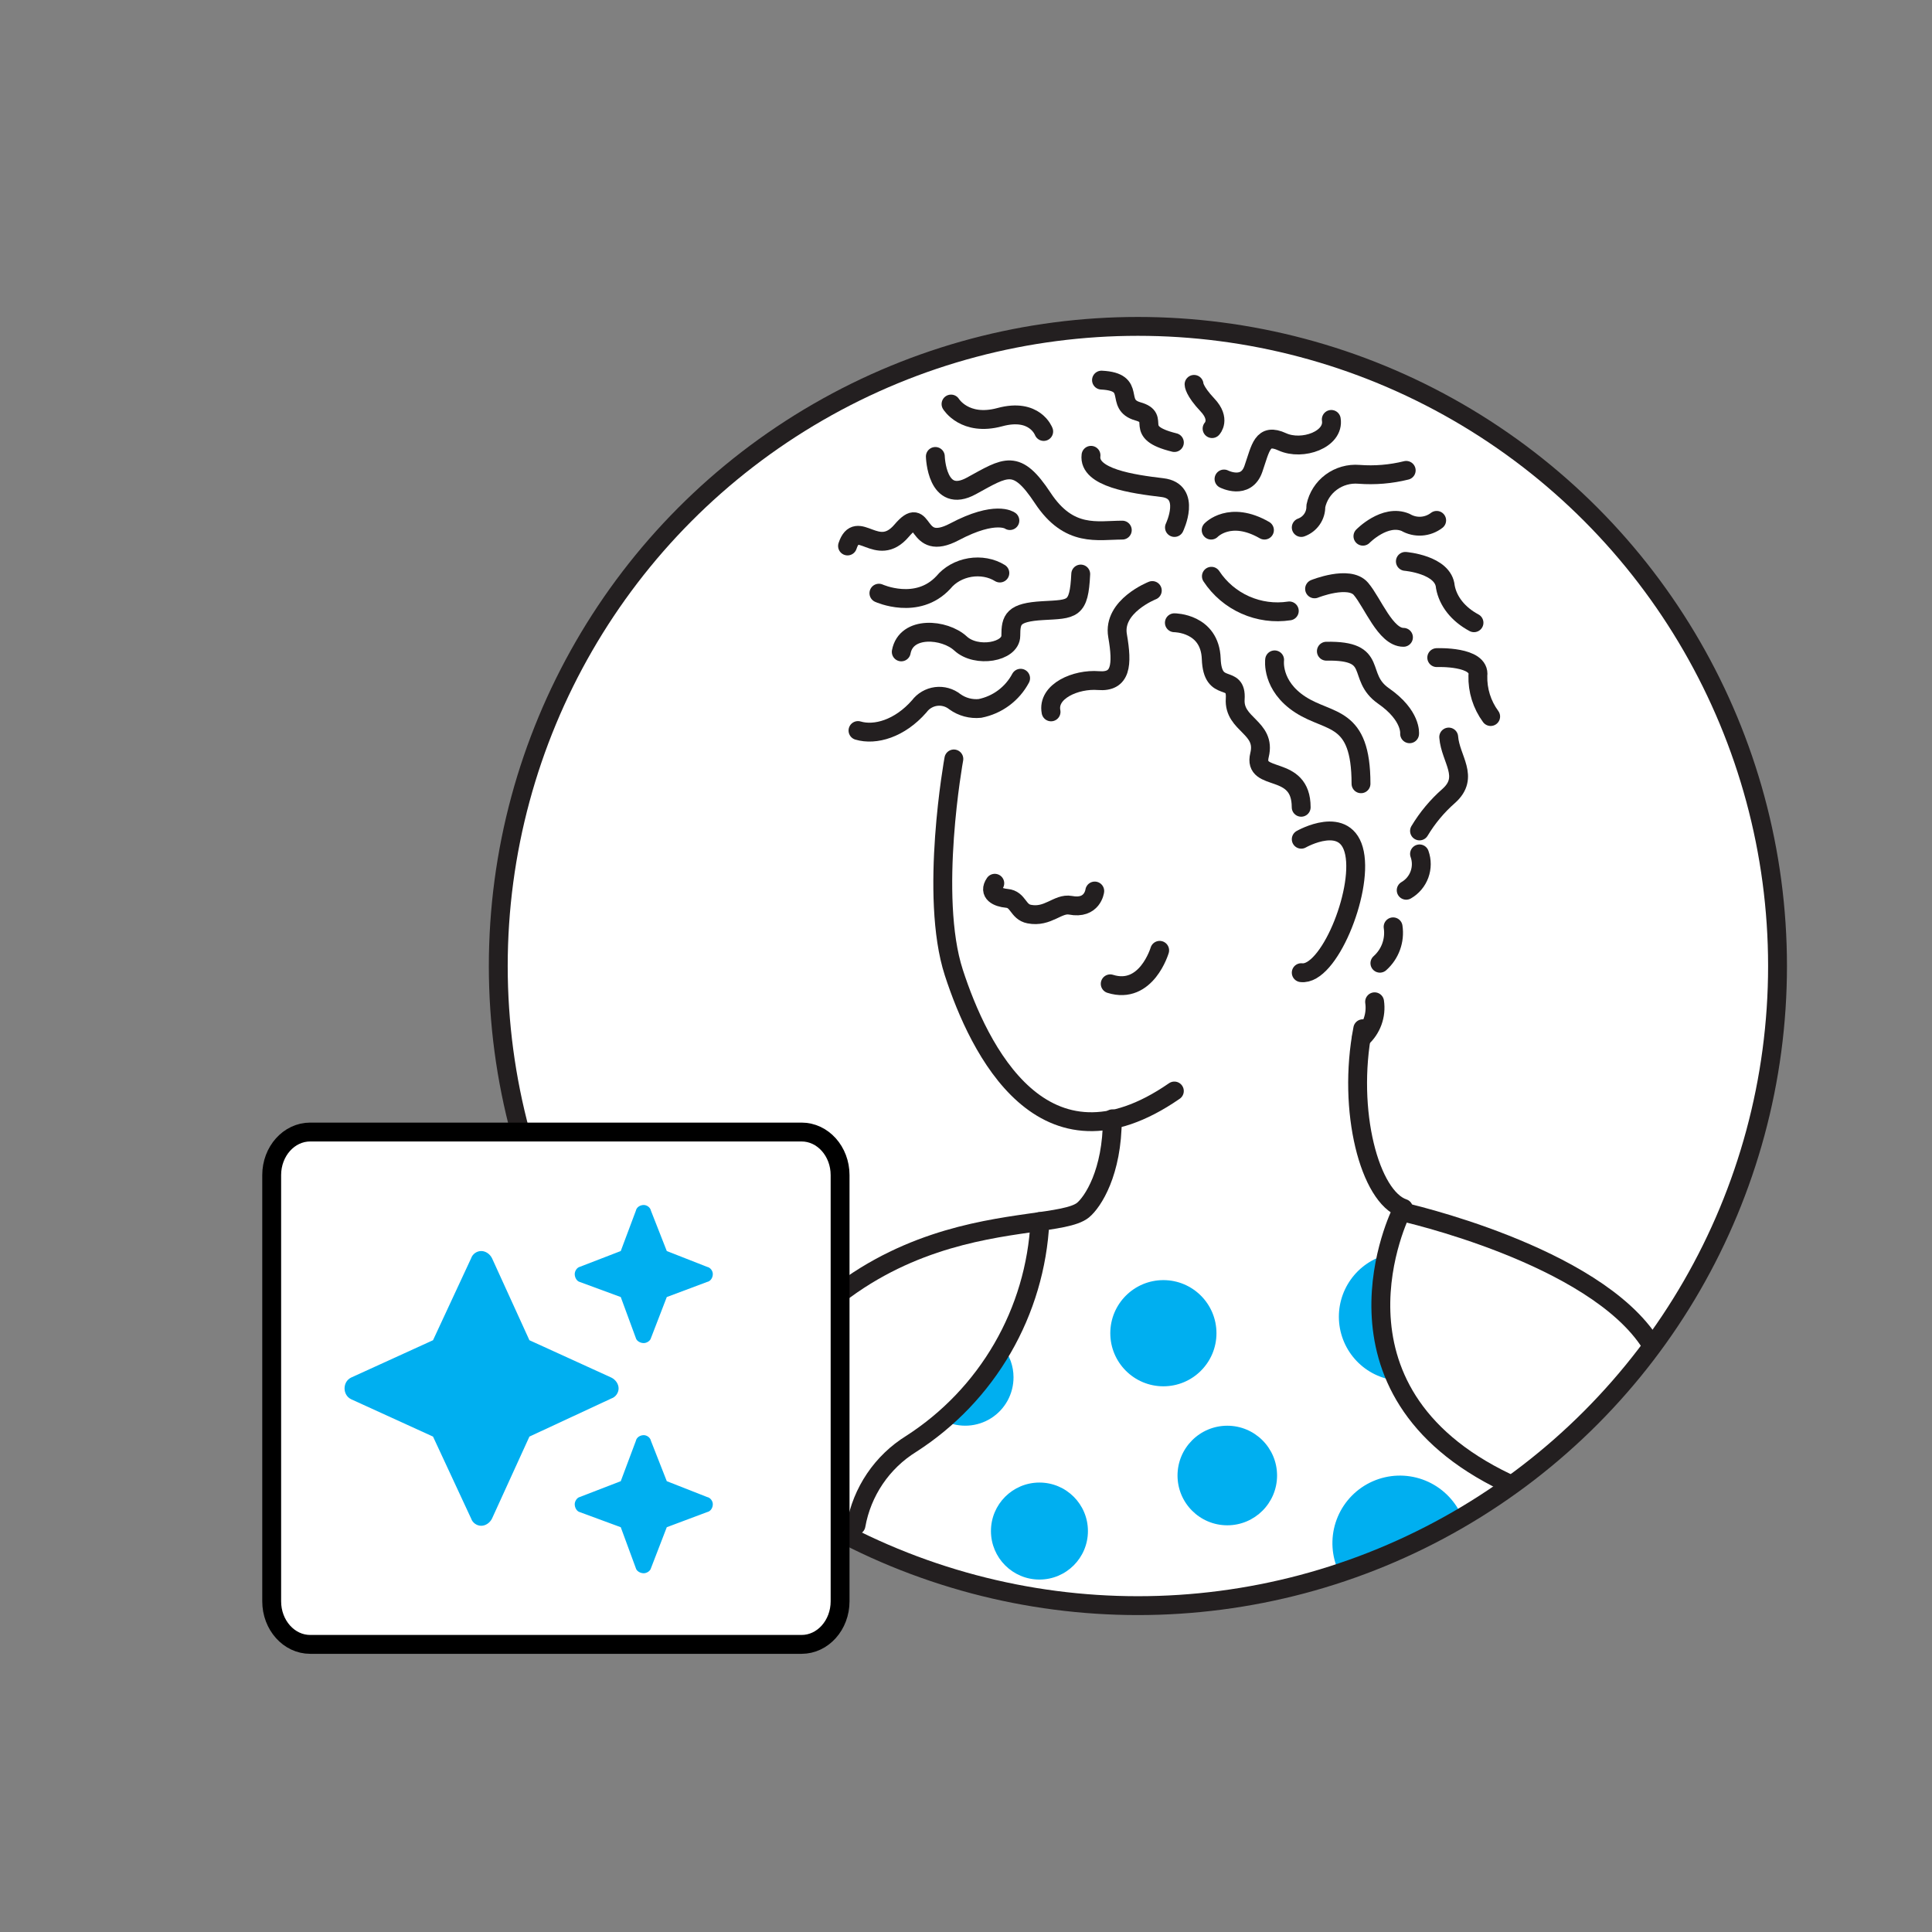 <svg width="128" height="128" viewBox="0 0 128 128" fill="none" xmlns="http://www.w3.org/2000/svg">
<rect x="0" y="0" width="128" height="128" fill="#808080" stroke="none"/>
<circle cx="42.377" cy="42.377" r="42.377" transform="matrix(-1 0 0 1 117.766 21.624)" fill="white"/>
<path d="M95.785 100.701C95.311 101.048 95.077 101.274 94.766 101.465C94.61 101.572 94.44 101.657 94.27 101.756C93.648 101.925 93.025 102.124 92.416 102.35C91.089 102.714 89.795 103.188 88.546 103.766C88.157 102.698 88.189 101.522 88.636 100.477C89.082 99.432 89.91 98.596 90.951 98.139C91.991 97.682 93.166 97.639 94.237 98.017C95.309 98.396 96.196 99.168 96.719 100.177C96.387 100.312 96.073 100.488 95.785 100.701Z" fill="#00AFF0"/>
<path d="M91.941 83.111C91.783 83.359 91.697 83.646 91.694 83.939C91.694 86.495 91.764 89.078 92.727 91.478C91.709 91.424 90.745 91.007 90.01 90.301C89.275 89.595 88.818 88.649 88.722 87.634C88.627 86.619 88.9 85.604 89.491 84.774C90.082 83.943 90.951 83.353 91.941 83.111Z" fill="#00AFF0"/>
<path d="M64.495 92.504C65.42 91.61 66.091 90.486 66.441 89.248C66.898 89.813 67.148 90.517 67.148 91.244C67.15 91.785 67.015 92.318 66.756 92.792C66.496 93.267 66.121 93.668 65.664 93.958C65.207 94.248 64.685 94.417 64.145 94.45C63.605 94.483 63.066 94.379 62.577 94.146C63.293 93.695 63.939 93.142 64.495 92.504Z" fill="#00AFF0"/>
<path d="M92.839 80.272C92.839 80.272 105.654 83.104 109.383 89.05" stroke="#231F20" stroke-width="1.25" stroke-linecap="round" stroke-linejoin="round"/>
<path d="M47.954 95.662C55.653 79.148 69.515 81.98 71.751 80.175C72.399 79.641 73.695 77.683 73.695 74.124" stroke="#231F20" stroke-width="1.25" stroke-linecap="round" stroke-linejoin="round"/>
<path d="M92.842 80.272C92.842 80.272 86.919 92.065 99.805 98.223" stroke="#231F20" stroke-width="1.25" stroke-linecap="round" stroke-linejoin="round"/>
<path d="M68.898 80.932C68.75 83.889 67.898 86.768 66.414 89.33C64.93 91.892 62.856 94.063 60.365 95.662C59.411 96.254 58.594 97.04 57.965 97.969C57.336 98.899 56.909 99.95 56.713 101.055" stroke="#231F20" stroke-width="1.25" stroke-linecap="round" stroke-linejoin="round"/>
<path d="M81.312 101.055C79.491 101.055 78.014 99.578 78.014 97.757C78.014 95.935 79.491 94.458 81.312 94.458C83.133 94.458 84.609 95.935 84.609 97.757C84.609 99.578 83.133 101.055 81.312 101.055Z" fill="#00AFF0"/>
<path d="M77.077 91.846C75.135 91.846 73.56 90.271 73.56 88.329C73.56 86.386 75.135 84.811 77.077 84.811C79.019 84.811 80.594 86.386 80.594 88.329C80.594 90.271 79.019 91.846 77.077 91.846Z" fill="#00AFF0"/>
<path d="M68.866 104.65C67.091 104.65 65.653 103.211 65.653 101.436C65.653 99.661 67.091 98.223 68.866 98.223C70.64 98.223 72.078 99.661 72.078 101.436C72.078 103.211 70.64 104.65 68.866 104.65Z" fill="#00AFF0"/>
<path d="M73.555 65.181C75.955 65.935 76.831 62.962 76.831 62.962" stroke="#231F20" stroke-width="1.25" stroke-linecap="round" stroke-linejoin="round"/>
<path d="M92.982 80.055C90.757 79.314 89.232 73.608 90.287 68.156" stroke="#231F20" stroke-width="1.25" stroke-linecap="round" stroke-linejoin="round"/>
<path d="M86.211 55.601C86.211 55.601 89.212 53.883 89.741 56.524C90.271 59.166 88.011 64.668 86.211 64.442" stroke="#231F20" stroke-width="1.25" stroke-linecap="round" stroke-linejoin="round"/>
<path d="M76.343 39.125C76.343 39.125 73.702 40.16 74.041 42.112C74.38 44.063 74.274 45.211 72.777 45.092C71.28 44.972 69.367 45.796 69.635 47.163" stroke="#231F20" stroke-width="1.25" stroke-linecap="round" stroke-linejoin="round"/>
<path d="M77.805 41.259C77.805 41.259 80.163 41.259 80.248 43.648C80.332 46.038 81.949 44.578 81.836 46.307C81.723 48.036 83.905 48.167 83.446 50.026C82.987 51.886 86.207 50.565 86.207 53.484" stroke="#231F20" stroke-width="1.25" stroke-linecap="round" stroke-linejoin="round"/>
<path d="M84.447 43.718C84.447 43.718 84.209 45.426 86.157 46.687C88.106 47.947 90.17 47.333 90.17 51.926" stroke="#231F20" stroke-width="1.25" stroke-linecap="round" stroke-linejoin="round"/>
<path d="M71.601 38.032C71.488 40.448 71.065 40.343 69.088 40.456C67.111 40.568 66.969 41.033 66.969 42.118C66.969 43.203 64.689 43.604 63.637 42.632C62.585 41.66 60.036 41.442 59.711 43.189" stroke="#231F20" stroke-width="1.25" stroke-linecap="round" stroke-linejoin="round"/>
<path d="M74.355 35.122C72.71 35.122 70.83 35.637 69.086 32.996C67.342 30.354 66.657 30.932 64.355 32.193C62.053 33.453 61.969 30.241 61.969 30.241" stroke="#231F20" stroke-width="1.25" stroke-linecap="round" stroke-linejoin="round"/>
<path d="M56.844 48.4C57.98 48.739 59.605 48.281 60.904 46.794C61.036 46.617 61.203 46.467 61.395 46.356C61.586 46.244 61.798 46.172 62.018 46.143C62.239 46.115 62.462 46.131 62.676 46.191C62.889 46.251 63.089 46.353 63.262 46.491C63.742 46.837 64.332 46.994 64.921 46.935C65.492 46.823 66.03 46.585 66.496 46.239C66.963 45.892 67.346 45.447 67.618 44.935" stroke="#231F20" stroke-width="1.25" stroke-linecap="round" stroke-linejoin="round"/>
<path d="M66.243 37.964C65.965 37.791 65.646 37.67 65.305 37.608C64.965 37.546 64.609 37.544 64.26 37.602C63.911 37.661 63.576 37.778 63.274 37.947C62.972 38.116 62.709 38.334 62.502 38.588C60.765 40.456 58.23 39.3 58.23 39.3" stroke="#231F20" stroke-width="1.25" stroke-linecap="round" stroke-linejoin="round"/>
<path d="M93.389 48.614C93.389 48.614 93.531 47.41 91.665 46.111C89.798 44.812 91.468 43.078 87.875 43.144" stroke="#231F20" stroke-width="1.25" stroke-linecap="round" stroke-linejoin="round"/>
<path d="M77.811 34.947C77.811 34.947 78.969 32.538 77.013 32.306C75.057 32.073 72.092 31.66 72.282 30.166" stroke="#231F20" stroke-width="1.25" stroke-linecap="round" stroke-linejoin="round"/>
<path d="M80.242 35.121C80.242 35.121 81.485 33.803 83.773 35.121" stroke="#231F20" stroke-width="1.25" stroke-linecap="round" stroke-linejoin="round"/>
<path d="M87.094 39.013C87.094 39.013 89.378 38.09 90.164 39.013C90.95 39.935 91.791 42.225 92.983 42.225" stroke="#231F20" stroke-width="1.25" stroke-linecap="round" stroke-linejoin="round"/>
<path d="M95.981 48.831C96.094 50.303 97.394 51.473 95.981 52.734C95.219 53.401 94.567 54.183 94.047 55.051" stroke="#231F20" stroke-width="1.25" stroke-linecap="round" stroke-linejoin="round"/>
<path d="M95.188 43.569C95.188 43.569 98.096 43.45 97.913 44.76C97.885 45.733 98.183 46.687 98.76 47.472" stroke="#231F20" stroke-width="1.25" stroke-linecap="round" stroke-linejoin="round"/>
<path d="M93.109 37.193C93.109 37.193 95.637 37.4 95.757 38.875C95.842 39.352 96.054 39.81 96.381 40.221C96.708 40.631 97.142 40.984 97.656 41.258" stroke="#231F20" stroke-width="1.25" stroke-linecap="round" stroke-linejoin="round"/>
<path d="M86.211 34.947C86.502 34.842 86.751 34.649 86.924 34.396C87.098 34.143 87.186 33.843 87.176 33.538C87.307 32.902 87.67 32.335 88.197 31.945C88.724 31.556 89.378 31.37 90.035 31.425C91.086 31.506 92.143 31.418 93.165 31.164" stroke="#231F20" stroke-width="1.25" stroke-linecap="round" stroke-linejoin="round"/>
<path d="M77.806 29.319C74.933 28.614 77.001 27.712 75.391 27.255C73.781 26.797 75.391 25.303 72.977 25.184" stroke="#231F20" stroke-width="1.25" stroke-linecap="round" stroke-linejoin="round"/>
<path d="M66.907 34.489C66.907 34.489 65.968 33.789 63.239 35.233C60.511 36.676 61.364 33.246 59.733 35.161C58.101 37.076 56.793 34.25 56.151 36.172" stroke="#231F20" stroke-width="1.25" stroke-linecap="round" stroke-linejoin="round"/>
<path d="M92.297 61.405C92.364 61.848 92.318 62.3 92.165 62.721C92.013 63.141 91.757 63.517 91.422 63.815" stroke="#231F20" stroke-width="1.25" stroke-linecap="round" stroke-linejoin="round"/>
<path d="M91.071 66.371C91.136 66.814 91.09 67.265 90.937 67.686C90.784 68.106 90.529 68.482 90.195 68.78" stroke="#231F20" stroke-width="1.25" stroke-linecap="round" stroke-linejoin="round"/>
<path d="M94.047 56.573C94.206 57.014 94.204 57.497 94.043 57.938C93.882 58.378 93.571 58.748 93.164 58.982" stroke="#231F20" stroke-width="1.25" stroke-linecap="round" stroke-linejoin="round"/>
<path d="M69.148 28.586C69.148 28.586 68.569 27.006 66.243 27.637C63.917 28.268 63.008 26.769 63.008 26.769" stroke="#231F20" stroke-width="1.25" stroke-linecap="round" stroke-linejoin="round"/>
<path d="M72.53 59.032C72.53 59.032 72.382 60.258 70.92 59.976C70.087 59.821 69.43 60.807 68.188 60.56C67.425 60.413 67.481 59.588 66.705 59.518C66.097 59.462 65.462 59.166 65.907 58.518" stroke="#231F20" stroke-width="1.25" stroke-linecap="round" stroke-linejoin="round"/>
<path d="M63.195 50.282C63.195 50.282 61.543 59.362 63.195 64.441C64.847 69.52 69.098 78.305 77.804 72.282" stroke="#231F20" stroke-width="1.25" stroke-linecap="round" stroke-linejoin="round"/>
<path d="M90.297 35.525C90.297 35.525 91.751 34.032 93.121 34.609C93.439 34.795 93.805 34.882 94.173 34.858C94.54 34.834 94.892 34.701 95.183 34.476" stroke="#231F20" stroke-width="1.25" stroke-linecap="round" stroke-linejoin="round"/>
<path d="M81.094 31.735C81.094 31.735 82.547 32.481 83.038 31.072C83.529 29.663 83.622 28.663 84.953 29.272C86.284 29.881 88.419 29.115 88.201 27.788" stroke="#231F20" stroke-width="1.25" stroke-linecap="round" stroke-linejoin="round"/>
<path d="M80.303 28.396C80.303 28.396 80.896 27.783 79.999 26.832C79.102 25.881 79.109 25.466 79.109 25.466" stroke="#231F20" stroke-width="1.25" stroke-linecap="round" stroke-linejoin="round"/>
<path d="M80.258 38.179C80.808 39.014 81.587 39.674 82.501 40.081C83.416 40.488 84.429 40.625 85.419 40.475" stroke="#231F20" stroke-width="1.25" stroke-linecap="round" stroke-linejoin="round"/>
<circle cx="42.377" cy="42.377" r="42.377" transform="matrix(-1 0 0 1 117.766 21.624)" stroke="#231F20" stroke-width="1.25"/>
<path d="M53.106 75H20.552C19.142 75 18 76.278 18 77.855V106.09C18 107.666 19.142 108.945 20.552 108.945H53.106C54.515 108.945 55.658 107.666 55.658 106.09V77.855C55.658 76.278 54.515 75 53.106 75Z" fill="white" stroke="black" stroke-width="1.25" stroke-linecap="round" stroke-linejoin="round"/>
<path d="M38.41 83.932L41.127 82.884L42.127 80.215C42.175 79.977 42.413 79.834 42.651 79.834C42.842 79.834 43.08 79.977 43.128 80.215L44.176 82.884L46.845 83.932C47.083 83.98 47.226 84.218 47.226 84.409C47.226 84.647 47.083 84.885 46.845 84.933L44.176 85.933L43.128 88.65C43.08 88.84 42.842 88.983 42.651 88.983C42.413 88.983 42.175 88.84 42.127 88.65L41.127 85.933L38.41 84.933C38.22 84.885 38.077 84.647 38.077 84.409C38.077 84.218 38.22 83.98 38.41 83.932ZM32.597 83.36L35.075 88.793L40.507 91.27C40.793 91.413 40.984 91.699 40.984 91.985C40.984 92.271 40.793 92.557 40.507 92.652L35.075 95.178L32.597 100.61C32.454 100.896 32.168 101.087 31.882 101.087C31.596 101.087 31.31 100.896 31.215 100.61L28.689 95.178L23.257 92.7C22.971 92.557 22.828 92.271 22.828 91.985C22.828 91.699 22.971 91.413 23.257 91.27L28.689 88.793L31.215 83.36C31.31 83.074 31.596 82.884 31.882 82.884C32.168 82.884 32.454 83.074 32.597 83.36ZM41.127 98.132L42.127 95.464C42.175 95.226 42.413 95.083 42.651 95.083C42.842 95.083 43.08 95.226 43.128 95.464L44.176 98.132L46.845 99.181C47.083 99.228 47.226 99.467 47.226 99.657C47.226 99.895 47.083 100.134 46.845 100.181L44.176 101.182L43.128 103.898C43.08 104.089 42.842 104.232 42.651 104.232C42.413 104.232 42.175 104.089 42.127 103.898L41.127 101.182L38.41 100.181C38.22 100.134 38.077 99.895 38.077 99.657C38.077 99.467 38.22 99.228 38.41 99.181L41.127 98.132Z" fill="#00AFF0"/>
</svg>
